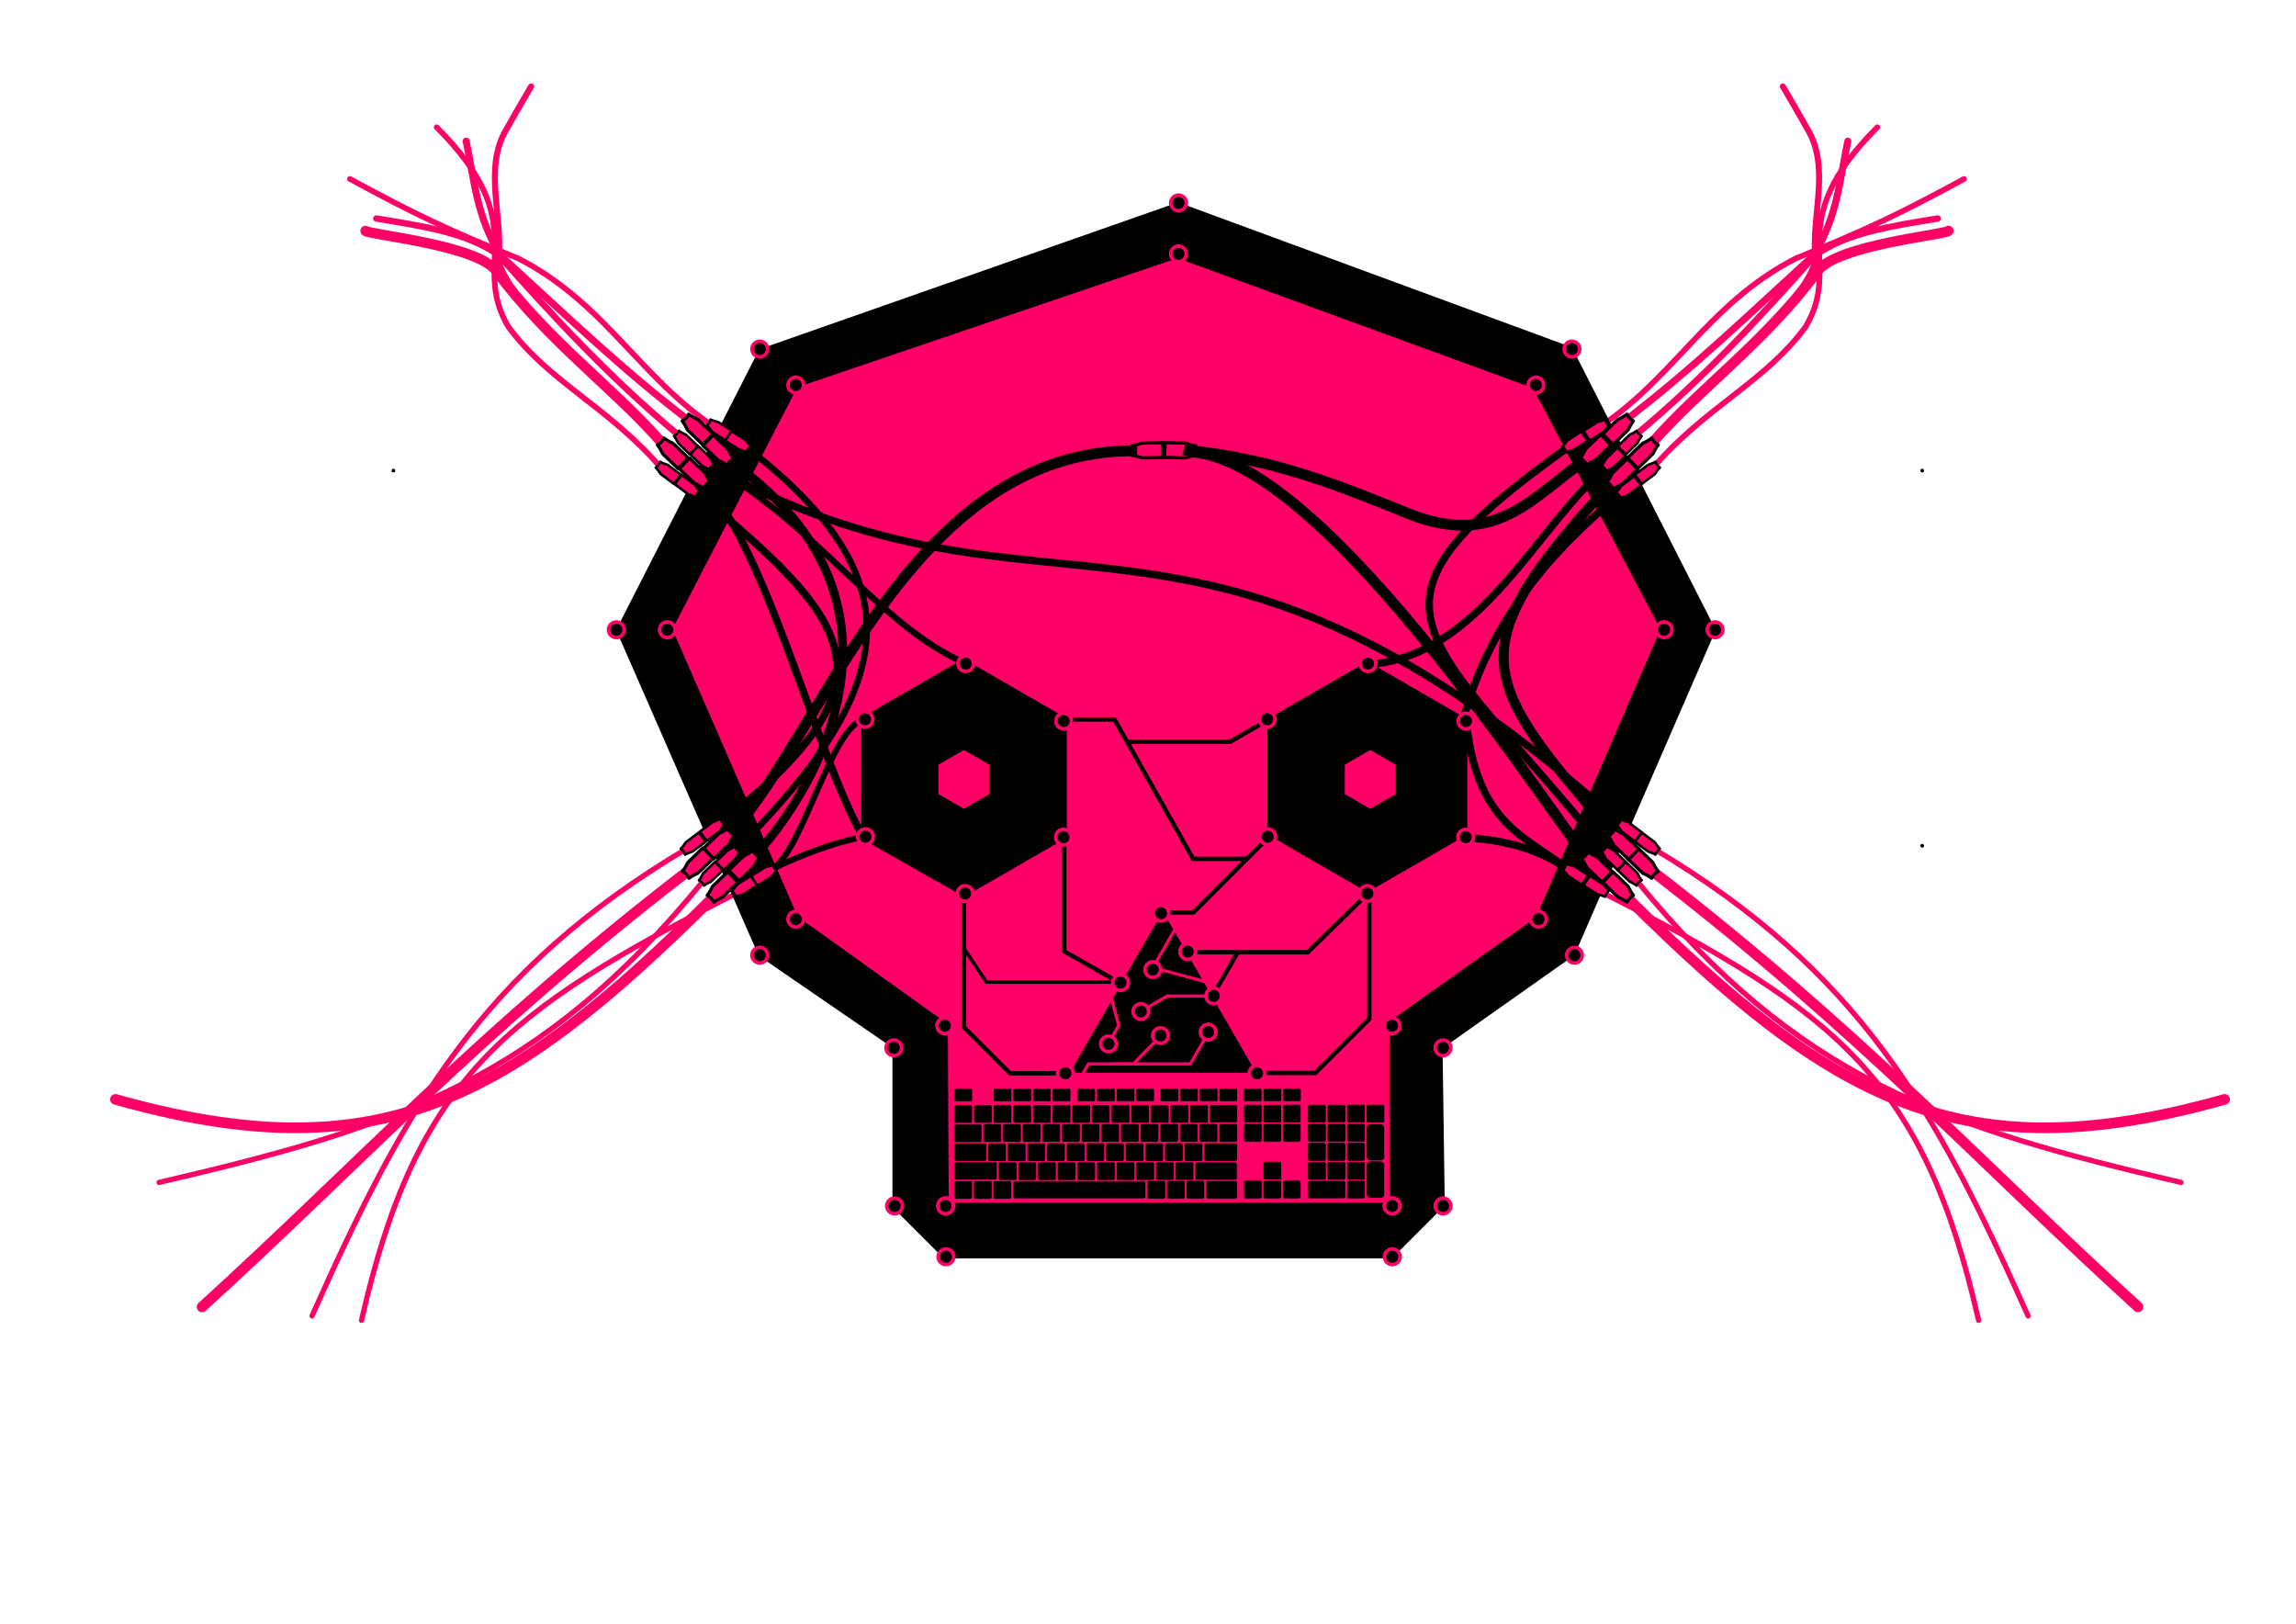 <?xml version="1.0" encoding="UTF-8"?>
<svg version="1.1" viewBox="0 0 1052.4 744.09" xmlns="http://www.w3.org/2000/svg">
<g transform="translate(0 -308.27)">
<g transform="matrix(-.573 0 0 .573 736.11 366.68)" fill="none" stroke="#f06" stroke-linecap="round">
<path d="m-36.416 252.8c-39.47-45.1-91.014-81.17-132.99-138.05-15.32-20.76-101.62-28.918-104.59-32.008" stroke-width="8.2"/>
<path d="m-23.86 245.82c-53.531-44.578-99.191-93.653-143.5-143.5-25.146-18.238-61.848-23.562-98-29.5" stroke-width="5.1"/>
<path d="m-14.235 235.19c-53.143-40.254-102.26-87.631-151.75-132.75-19.484-31.483-21.05-61.259-27.5-91.5" stroke-width="5.6"/>
<path d="m-151.74 135.94c-6.619-10.417-14.797-20.833-15.75-31.25 3.284-33.845-11.886-71.361 5.5-102 9.758-17.265 15.333-26.761 20.5-35.5" stroke-linejoin="round" stroke-width="4.8"/>
<path d="m14.015 245.19c-66.312-39.595-93.511-103.56-166-140.5-55.928-22.818-79.937-33.921-134.5-63.5" stroke-linejoin="round" stroke-width="4.5"/>
<path d="m-37.477 272.42c-42.055-49.02-89.623-68.53-122.33-113.13-30.72-51.9 21.09-81.1-57.27-159.46" stroke-linejoin="round" stroke-width="4.5"/>
</g>
<g transform="matrix(.573 0 0 .573 324.53 366.68)" fill="none" stroke="#f06" stroke-linecap="round">
<path d="m-36.416 252.8c-39.47-45.1-91.014-81.17-132.99-138.05-15.32-20.76-101.62-28.918-104.59-32.008" stroke-width="8.2"/>
<path d="m-23.86 245.82c-53.531-44.578-99.191-93.653-143.5-143.5-25.146-18.238-61.848-23.562-98-29.5" stroke-width="5.1"/>
<path d="m-14.235 235.19c-53.143-40.254-102.26-87.631-151.75-132.75-19.484-31.483-21.05-61.259-27.5-91.5" stroke-width="5.6"/>
<path d="m-151.74 135.94c-6.619-10.417-14.797-20.833-15.75-31.25 3.284-33.845-11.886-71.361 5.5-102 9.758-17.265 15.333-26.761 20.5-35.5" stroke-linejoin="round" stroke-width="4.8"/>
<path d="m14.015 245.19c-66.312-39.595-93.511-103.56-166-140.5-55.928-22.818-79.937-33.921-134.5-63.5" stroke-linejoin="round" stroke-width="4.5"/>
<path d="m-37.477 272.42c-42.055-49.02-89.623-68.53-122.33-113.13-30.72-51.9 21.09-81.1-57.27-159.46" stroke-linejoin="round" stroke-width="4.5"/>
</g>
<g transform="matrix(-.573 0 0 .573 748.08 366.68)" fill="none" stroke="#f06" stroke-linecap="round">
<path d="m4.5 615.36c-165.52 164.63-268.7 220.93-478.5 162" stroke-width="8.5"/>
<path d="m24.042 611.83c-188.4 95.51-257.35 149.49-301.23 342.24" stroke-width="4.2"/>
<path d="m-3.414 602.1c-130.05 159.45-246.05 197.55-435.7 241.67" stroke-width="4.2"/>
<path d="m-16.056 594.66c-169.44 130.7-260.95 232.5-388.67 348.68" stroke-linejoin="round" stroke-width="8.5"/>
<path d="m-16.721 576.57c-165.02 98.18-225.74 207.47-300.06 373.97" stroke-linejoin="round" stroke-width="4.2"/>
</g>
<g transform="matrix(.573 0 0 .573 324.53 366.68)" fill="none" stroke="#f06" stroke-linecap="round">
<path d="m4.5 615.36c-165.52 164.63-268.7 220.93-478.5 162" stroke-width="8.5"/>
<path d="m24.042 611.83c-188.4 95.51-257.35 149.49-301.23 342.24" stroke-width="4.2"/>
<path d="m-3.414 602.1c-130.05 159.45-246.05 197.55-435.7 241.67" stroke-width="4.2"/>
<path d="m-16.056 594.66c-169.44 130.7-260.95 232.5-388.67 348.68" stroke-linejoin="round" stroke-width="8.5"/>
<path d="m-16.721 576.57c-165.02 98.18-225.74 207.47-300.06 373.97" stroke-linejoin="round" stroke-width="4.2"/>
</g>
<path d="m661.22 788.68 60.46-42.695 64.759-149-65.905-129.52-180.52-66.478-191.98 67.337-65.618 128.66 65.332 149.29 61.32 42.122v73.068l23.496 23.496h205.45l24.213-24.213z"/>
<path d="m238.87 339.59c-11.571 0-23.466 4.087-32.294 12.918-11.035 11.035-14.062 26.118-11.303 40.367-14.46-3.054-30.752 1.69-41.982 12.918-17.656 17.656-17.656 45.316 0 62.973 17.656 17.656 46.931 17.656 64.587 0 3.508-3.508 5.959-7.1 8.073-11.303l184.08 184.06 32.3-32.29-184.07-184.08c4.201-2.113 7.794-4.562 11.303-8.073 17.656-17.656 17.656-46.931 0-64.587-8.828-8.828-19.109-12.918-30.679-12.918zm561.91 0c-11.571 0-23.466 4.087-32.294 12.918-17.656 17.656-17.656 46.931 0 64.587 3.508 3.508 7.1 5.959 11.303 8.073l-184.07 184.08 32.29 32.29 184.08-184.08c2.113 4.201 4.562 7.794 8.073 11.303 17.656 17.656 46.931 17.656 64.587 0s17.656-45.316 0-62.973c-11.035-11.035-26.119-15.676-40.367-12.918 2.759-14.249-1.881-29.332-12.918-40.367-8.828-8.828-19.109-12.918-30.679-12.918zm-390.75 342.31-184.07 184.08c-2.113-4.201-4.562-7.794-8.073-11.303-17.656-17.656-46.931-17.656-64.587 0s-17.656 45.316 0 62.973c11.23 11.23 27.522 14.357 41.982 11.303-3.054 14.46 0.052 30.752 11.303 41.982 17.656 17.656 45.316 17.656 62.973 0 17.656-17.656 17.656-46.931 0-64.587-3.508-3.508-7.1-5.959-11.303-8.073l184.08-184.08-32.302-32.292zm217.99 0-32.294 32.294 184.08 184.08c-4.201 2.113-7.794 4.562-11.303 8.073-17.656 17.656-17.656 46.931 0 64.587s45.316 17.656 62.973 0c11.23-11.23 15.972-27.522 12.918-41.982 14.249 2.759 29.332-0.258 40.367-11.303 17.656-17.656 17.656-45.316 0-62.973-17.656-17.656-46.931-17.656-64.587 0-3.508 3.508-5.959 7.1-8.073 11.303l-184.1-184.08z" opacity="0" stroke-width="25.835"/>
<path d="m433.14 861.17h205.45v-83.883l66.863-47.412 57.543-133.32-59.164-111.84-164.12-59.974-175.47 59.569-57.948 112.25 57.948 132.92 68.484 49.033z" fill="#f06" stroke="#000" stroke-width="3.438"/>
<path d="m396.06 691.78v-53.794l45.582-26.317 46.071 26.599v53.107l-45.765 26.422z" fill="none" stroke="#000" stroke-width="2.579"/>
<path d="m488.96 800.36 22.678-38.296 20.974-38.296 44.22 76.592h-44.22z"/>
<g transform="matrix(.549 0 0 .549 333.89 385.72)" stroke="#f06" stroke-width=".679">
<rect x="212.58" y="796.86" width="15.497" height="15.565" ry="1.691"/>
<rect x="228.98" y="796.84" width="15.497" height="15.565" ry="1.691"/>
<rect x="245.37" y="796.85" width="15.497" height="15.565" ry="1.691"/>
<rect x="261.77" y="796.83" width="15.497" height="15.565" ry="1.691"/>
<rect x="278.21" y="796.83" width="15.497" height="15.565" ry="1.691"/>
<rect x="294.62" y="796.8" width="15.497" height="15.565" ry="1.691"/>
<rect x="311.01" y="796.82" width="15.497" height="15.565" ry="1.691"/>
<rect x="327.41" y="796.79" width="15.497" height="15.565" ry="1.691"/>
<rect x="343.84" y="796.8" width="15.497" height="15.565" ry="1.691"/>
<rect x="360.24" y="796.77" width="15.497" height="15.565" ry="1.691"/>
<rect x="376.63" y="796.79" width="15.497" height="15.565" ry="1.691"/>
<rect x="393.04" y="796.76" width="15.497" height="15.565" ry="1.691"/>
<rect x="216.5" y="812.93" width="15.497" height="15.565" ry="1.691"/>
<rect x="232.91" y="812.9" width="15.497" height="15.565" ry="1.691"/>
<rect x="249.3" y="812.92" width="15.497" height="15.565" ry="1.691"/>
<rect x="265.7" y="812.89" width="15.497" height="15.565" ry="1.691"/>
<rect x="282.14" y="812.89" width="15.497" height="15.565" ry="1.691"/>
<rect x="298.54" y="812.87" width="15.497" height="15.565" ry="1.691"/>
<rect x="314.93" y="812.88" width="15.497" height="15.565" ry="1.691"/>
<rect x="331.34" y="812.86" width="15.497" height="15.565" ry="1.691"/>
<rect x="347.77" y="812.86" width="15.497" height="15.565" ry="1.691"/>
<rect x="364.17" y="812.84" width="15.497" height="15.565" ry="1.691"/>
<rect x="380.56" y="812.85" width="15.497" height="15.565" ry="1.691"/>
<rect x="397.06" y="812.92" width="27.895" height="15.377" ry="1.671"/>
<rect x="409.56" y="796.78" width="15.497" height="15.565" ry="1.691"/>
<rect x="188.31" y="781.03" width="15.497" height="15.565" ry="1.691"/>
<rect x="204.71" y="781" width="15.497" height="15.565" ry="1.691"/>
<rect x="221.1" y="781.02" width="15.497" height="15.565" ry="1.691"/>
<rect x="237.51" y="780.99" width="15.497" height="15.565" ry="1.691"/>
<rect x="253.94" y="780.99" width="15.497" height="15.565" ry="1.691"/>
<rect x="270.35" y="780.97" width="15.497" height="15.565" ry="1.691"/>
<rect x="286.74" y="780.98" width="15.497" height="15.565" ry="1.691"/>
<rect x="303.14" y="780.96" width="15.497" height="15.565" ry="1.691"/>
<rect x="319.57" y="780.96" width="15.497" height="15.565" ry="1.691"/>
<rect x="335.98" y="780.94" width="15.497" height="15.565" ry="1.691"/>
<rect x="352.37" y="780.95" width="15.497" height="15.565" ry="1.691"/>
<rect x="368.79" y="780.96" width="15.497" height="15.565" ry="1.691"/>
<rect x="385.17" y="780.94" width="15.497" height="15.565" ry="1.691"/>
<rect x="401.71" y="780.85" width="23.209" height="15.442" ry="1.678"/>
<rect x="188.38" y="797.25" width="23.258" height="15.441" ry="1.678"/>
<rect x="188.45" y="812.95" width="27.076" height="15.388" ry="1.672"/>
<rect x="188.39" y="828.73" width="36.006" height="15.278" ry="1.66"/>
<rect x="225.37" y="828.81" width="15.497" height="15.565" ry="1.691"/>
<rect x="241.77" y="828.79" width="15.497" height="15.565" ry="1.691"/>
<rect x="258.16" y="828.8" width="15.497" height="15.565" ry="1.691"/>
<rect x="274.57" y="828.78" width="15.497" height="15.565" ry="1.691"/>
<rect x="291" y="828.78" width="15.497" height="15.565" ry="1.691"/>
<rect x="307.41" y="828.75" width="15.497" height="15.565" ry="1.691"/>
<rect x="323.8" y="828.77" width="15.497" height="15.565" ry="1.691"/>
<rect x="340.2" y="828.74" width="15.497" height="15.565" ry="1.691"/>
<rect x="356.63" y="828.75" width="15.497" height="15.565" ry="1.691"/>
<rect x="373.04" y="828.72" width="15.497" height="15.565" ry="1.691"/>
<rect x="389.57" y="828.87" width="35.248" height="15.287" ry="1.661"/>
<rect x="188.31" y="767.47" width="15.497" height="11.062" ry="1.202"/>
<rect x="221.1" y="767.46" width="15.497" height="11.062" ry="1.202"/>
<rect x="237.51" y="767.45" width="15.497" height="11.062" ry="1.202"/>
<rect x="253.95" y="767.45" width="15.497" height="11.062" ry="1.202"/>
<rect x="270.35" y="767.43" width="15.497" height="11.062" ry="1.202"/>
<rect x="290.98" y="767.45" width="15.497" height="11.062" ry="1.202"/>
<rect x="307.41" y="767.45" width="15.497" height="11.062" ry="1.202"/>
<rect x="323.81" y="767.43" width="15.497" height="11.062" ry="1.202"/>
<rect x="340.2" y="767.44" width="15.497" height="11.062" ry="1.202"/>
<rect x="360.35" y="767.45" width="15.497" height="11.062" ry="1.202"/>
<rect x="376.77" y="767.45" width="15.497" height="11.062" ry="1.202"/>
<rect x="393.18" y="767.43" width="15.497" height="11.062" ry="1.202"/>
<rect x="409.57" y="767.44" width="15.497" height="11.062" ry="1.202"/>
<rect x="204.62" y="844.52" width="15.497" height="15.565" ry="1.691"/>
<rect x="188.3" y="844.52" width="15.497" height="15.565" ry="1.691"/>
<rect x="220.9" y="844.49" width="15.497" height="15.565" ry="1.691"/>
<rect x="237.57" y="844.87" width="110.91" height="14.749" ry="1.603" stroke-linecap="round" stroke-linejoin="round"/>
<rect x="349.53" y="844.28" width="15.497" height="15.565" ry="1.691"/>
<rect x="365.85" y="844.28" width="15.497" height="15.565" ry="1.691"/>
<rect x="382.13" y="844.25" width="15.497" height="15.565" ry="1.691"/>
<rect x="398.66" y="844.4" width="26.23" height="15.4" ry="1.673"/>
<rect x="446.35" y="844.13" width="15.497" height="15.565" ry="1.691"/>
<rect x="430.03" y="844.13" width="15.497" height="15.565" ry="1.691"/>
<rect x="462.63" y="844.1" width="15.497" height="15.565" ry="1.691"/>
<rect x="446.35" y="780.81" width="15.497" height="15.565" ry="1.691"/>
<rect x="430.03" y="780.81" width="15.497" height="15.565" ry="1.691"/>
<rect x="462.63" y="780.78" width="15.497" height="15.565" ry="1.691"/>
<rect x="446.35" y="796.72" width="15.497" height="15.565" ry="1.691"/>
<rect x="430.03" y="796.72" width="15.497" height="15.565" ry="1.691"/>
<rect x="462.63" y="796.7" width="15.497" height="15.565" ry="1.691"/>
<rect x="429.96" y="767.45" width="15.497" height="11.062" ry="1.202"/>
<rect x="446.37" y="767.43" width="15.497" height="11.062" ry="1.202"/>
<rect x="462.76" y="767.44" width="15.497" height="11.062" ry="1.202"/>
<rect x="446.35" y="828.33" width="15.497" height="15.565" ry="1.691"/>
<rect x="483.69" y="844.25" width="31.635" height="15.33" ry="1.666"/>
<rect x="516.17" y="844.1" width="15.497" height="15.565" ry="1.691"/>
<rect x="499.89" y="828.48" width="15.497" height="15.565" ry="1.691"/>
<rect x="483.57" y="828.48" width="15.497" height="15.565" ry="1.691"/>
<rect x="516.17" y="828.46" width="15.497" height="15.565" ry="1.691"/>
<rect x="499.89" y="812.68" width="15.497" height="15.565" ry="1.691"/>
<rect x="483.57" y="812.68" width="15.497" height="15.565" ry="1.691"/>
<rect x="516.17" y="812.66" width="15.497" height="15.565" ry="1.691"/>
<rect x="499.89" y="796.72" width="15.497" height="15.565" ry="1.691"/>
<rect x="483.57" y="796.72" width="15.497" height="15.565" ry="1.691"/>
<rect x="516.17" y="796.69" width="15.497" height="15.565" ry="1.691"/>
<rect x="499.89" y="780.8" width="15.497" height="15.565" ry="1.691"/>
<rect x="483.57" y="780.8" width="15.497" height="15.565" ry="1.691"/>
<rect x="516.17" y="780.78" width="15.497" height="15.565" ry="1.691"/>
<rect x="532.47" y="780.78" width="15.497" height="15.565" ry="1.691"/>
<rect x="532.58" y="796.95" width="15.271" height="31.116" ry="3.381"/>
<rect x="532.58" y="828.09" width="15.271" height="31.116" ry="3.381"/>
</g>
<path transform="matrix(.573 0 0 .573 199.86 582.3)" d="m499.77 189.34-77.423 44.7-77.423-44.7 1e-5 -89.4 77.423-44.7 77.423 44.7z" stroke="#000" stroke-width="5"/>
<path transform="matrix(.573 0 0 .573 384.76 581.41)" d="m499.77 189.34-77.423 44.7-77.423-44.7 1e-5 -89.4 77.423-44.7 77.423 44.7z" stroke="#000" stroke-width="5"/>
<g fill="none" stroke="#f06" stroke-width="1.433">
<path d="m513.24 758.95-24.055 41.665h87.774l-20.666-35.795-11.732-20.321-11.456-19.842"/>
<path d="m532.41 725.5-18.37 31.818"/>
<path d="m496.21 800.53 2.711-4.696h46.674l8.575-14.853"/>
<path d="m507.85 786.77 4.929-8.537-3.304-12.331"/>
<path d="m509.83 795.83h9.65l12.488-12.754"/>
<path d="m552.27 758.1-23.831-6.386 9.994-17.31"/>
<path d="m556.09 764.74h-21.073l-10.672 6.161"/>
</g>
<path transform="matrix(.573 0 0 .573 319.67 533.63)" d="m-241.67-16.908c0 0.828-0.672 1.5-1.5 1.5s-1.5-0.672-1.5-1.5 0.672-1.5 1.5-1.5 1.5 0.672 1.5 1.5z"/>
<path transform="matrix(-.573 0 0 -.573 741.73 686.18)" d="m-241.67-16.908c0 0.828-0.672 1.5-1.5 1.5s-1.5-0.672-1.5-1.5 0.672-1.5 1.5-1.5 1.5 0.672 1.5 1.5z"/>
<path transform="matrix(-.573 0 0 .573 741.73 533.63)" d="m-241.67-16.908c0 0.828-0.672 1.5-1.5 1.5s-1.5-0.672-1.5-1.5 0.672-1.5 1.5-1.5 1.5 0.672 1.5 1.5z"/>
<path d="m1408.5-87.266c-20.19 0-40.946 7.132-56.351 22.541-19.255 19.255-24.537 45.575-19.724 70.438-25.232-5.329-53.661 2.948-73.256 22.541-30.809 30.809-30.809 79.075 0 109.88 30.809 30.809 81.892 30.809 112.7 0 6.122-6.122 10.398-12.389 14.088-19.723l321.2 321.19 56.365-56.348-321.2-321.2c7.33-3.688 13.601-7.961 19.723-14.088 30.809-30.809 30.809-81.892 0-112.7-15.404-15.405-33.344-22.541-53.534-22.541zm980.5 0c-20.19 0-40.946 7.132-56.351 22.541-30.809 30.809-30.809 81.892 0 112.7 6.122 6.122 12.389 10.398 19.724 14.088l-321.19 321.2 56.348 56.348 321.2-321.2c3.688 7.33 7.961 13.601 14.088 19.723 30.809 30.809 81.892 30.809 112.7 0 30.809-30.809 30.809-79.075 0-109.88-19.255-19.255-45.575-27.354-70.438-22.541 4.815-24.863-3.282-51.183-22.541-70.438-15.404-15.405-33.344-22.541-53.534-22.541zm-681.8 597.32-321.2 321.2c-3.688-7.33-7.961-13.601-14.088-19.723-30.809-30.809-81.892-30.809-112.7 0-30.809 30.809-30.809 79.075 0 109.88 19.595 19.595 48.024 25.052 73.256 19.723-5.329 25.232 0.09 53.661 19.724 73.256 30.809 30.809 79.075 30.809 109.88 0 30.809-30.809 30.809-81.892 0-112.7-6.122-6.122-12.389-10.398-19.724-14.088l321.2-321.2-56.365-56.348zm380.37 0-56.351 56.351 321.2 321.2c-7.33 3.688-13.601 7.961-19.724 14.088-30.809 30.809-30.809 81.892 0 112.7 30.809 30.809 79.075 30.809 109.88 0 19.595-19.595 27.87-48.024 22.541-73.256 24.863 4.815 51.183-0.451 70.438-19.723 30.809-30.809 30.809-79.075 0-109.88-30.809-30.809-81.892-30.809-112.7 0-6.122 6.122-10.398 12.389-14.088 19.723l-321.2-321.2z" opacity="0" stroke-width="45.08"/>
<path d="m548.15 516.92c-1.677 0.161-3.297 0.729-4.657 1.181l-9.626-0.169 0.14-6.778 9.656 0.2c1.522 0.612 3.164 1.067 4.576 1.24-0.222 1.21-0.761 2.029-0.089 4.326z" fill="#f06" stroke="#000" stroke-linecap="round" stroke-linejoin="round" stroke-width="1.47"/>
<path d="m518.77 516.92c1.677 0.161 3.297 0.729 4.657 1.181l9.626-0.169-0.14-6.778-9.656 0.2c-1.522 0.612-3.164 1.067-4.576 1.24 0.222 1.21 0.761 2.029 0.089 4.326z" fill="#f06" stroke="#000" stroke-linecap="round" stroke-linejoin="round" stroke-width="1.47"/>
<g fill="none" stroke="#000">
<path d="m582.06 691.38-35.053 35.053h-15.196" stroke-width="2.006"/>
<path d="m513.72 758.35h-61.595l-10.072-15.088" stroke-width="1.605"/>
<path d="m441.87 716.9v62.18l21.061 21.061h25.359" stroke-width="2.006"/>
<path d="m576.18 799.98h26.745l24.719-24.719v-57.543" stroke-width="2.006"/>
<path d="m556.12 764.12 11.152-19.315" stroke-width="2.006"/>
<path d="m544.57 744.66h52.477l2.37 0.027 26.587-25.979" stroke-width="2.006"/>
<path d="m516.02 648.23h47.817l17.55-10.132" stroke-width="2.006"/>
<path d="m571.38 701.85h-24.492l-36.041-63.858h-23.273" stroke-width="2.006"/>
<path d="m487.84 691.78v52.478l25.588 14.569" stroke-width="2.006"/>
<path d="m721.46 708.8c-11.007-8.466-25.333-15.134-49.236-16.615" stroke-width="3.438"/>
<path d="m718.22 706.37c-18.61-14.91-41.33-19.92-46.2-67.88" stroke-width="3.438"/>
<path d="m353.51 706.67c13.871-6.61 27.567-65.639 42.245-68.484" stroke-width="2.751"/>
<path d="m353.51 706.67c13.871-6.61 27.972-12.149 42.651-14.994" stroke-width="2.751"/>
<path d="m328.89 686.61c86.32-67.48 61.43-93.19-11.25-154.08" stroke-width="3.438"/>
<path d="m324.74 520.77c50.662 28.839 78.055 74.09 117.52 91.38" stroke-width="2.865"/>
<path d="m322.24 529.07c30.093 32.645 51.505 124.49 73.355 162.76" stroke-width="3.438"/>
<path d="m329.4 515.89c115.33 75.894 20.701 182.69 14.327 186.25" stroke-width="4.012"/>
<path d="m323.72 520.77c159.42 88.897 222.79-12.613 421.45 167.04" stroke-width="3.438"/>
<path d="m334.26 700.9c79.117-77.885 86.326-127.3 7.03-188.3" stroke-width="2.98"/>
<path d="m331.73 692.97c43.32-40.62 83.05-179.84 189.5-178.06" stroke-width="4.928"/>
<path d="m545.17 515.31c64.322 3.1 171.72 176.76 184.53 188.54" stroke-width="4.928"/>
<path d="m670.68 638.24c11.637-44.759 40.529-78.175 74.214-105.45" stroke-width="3.438"/>
<path d="m627.12 612.74c51.583-3.304 78.045-64.869 110.03-91.12" stroke-width="3.438"/>
<path d="m542.59 514.31 1.003 0.287c39.743 3.705 70.835 16.437 102.01 29.084 40.942 16.337 57.464-8.74 82.094-25.359" stroke-width="4.928"/>
<path d="m737.15 700.13-2.006-2.865c-82.75-101.53-121.64-109-15.75-184.52" stroke-width="3.438"/>
<path d="m739.45 528.5c-72.883 79.4-61.916 90.08 3.725 166.48" stroke-width="4.585"/>
</g>
<g fill="#f06" stroke="#000" stroke-linecap="round" stroke-linejoin="round">
<path d="m760.07 707.66c-1.072-1.299-1.816-2.846-2.458-4.128l-6.926-6.688-4.694 4.892 6.969 6.687c1.51 0.644 2.992 1.483 4.113 2.359 0.699-1.013 0.897-1.973 2.996-3.123z" stroke-width="1.47"/>
<path d="m752.49 711.7c-0.835-1.012-1.414-2.217-1.914-3.215l-5.394-5.209-3.656 3.81 5.428 5.208c1.176 0.501 2.33 1.155 3.203 1.837 0.544-0.789 0.699-1.537 2.333-2.432z" stroke-width="1.145"/>
<path d="m748.72 718.61c-1.072-1.299-1.816-2.846-2.458-4.128l-6.926-6.688-4.694 4.892 6.969 6.687c1.51 0.644 2.992 1.483 4.113 2.359 0.699-1.013 0.897-1.973 2.996-3.123z" stroke-width="1.47"/>
<path d="m737.5 716.44c-1.017-0.829-1.821-1.897-2.507-2.777l-6.311-4.05-2.838 4.453 6.343 4.043c1.251 0.261 2.512 0.676 3.501 1.174 0.379-0.88 0.384-1.644 1.812-2.842z" stroke-width="1.145"/>
<path d="m760.83 697.24c-0.953-0.902-1.676-2.026-2.295-2.955l-5.993-4.506-3.16 4.231 6.026 4.502c1.228 0.353 2.455 0.86 3.405 1.43 0.443-0.85 0.504-1.611 2.017-2.7z" stroke-width="1.145"/>
<path d="m716.24 706.94c1.017 0.829 1.821 1.897 2.507 2.777l6.311 4.05 2.838-4.453-6.343-4.043c-1.251-0.261-2.512-0.676-3.501-1.174-0.379 0.88-0.384 1.644-1.812 2.842z" stroke-width="1.145"/>
<path d="m734.08 698.54c0.835 1.012 1.414 2.217 1.914 3.215l5.394 5.209 3.656-3.81-5.428-5.208c-1.176-0.501-2.33-1.155-3.203-1.837-0.544 0.789-0.699 1.537-2.333 2.432z" stroke-width="1.145"/>
<path d="m741.07 686.46c0.953 0.902 1.676 2.026 2.295 2.955l5.993 4.506 3.16-4.231-6.026-4.502c-1.228-0.353-2.455-0.86-3.405-1.43-0.443 0.85-0.505 1.611-2.017 2.7z" stroke-width="1.145"/>
<path d="m737.11 691.37c1.072 1.299 1.816 2.846 2.458 4.128l6.926 6.688 4.694-4.892-6.969-6.687c-1.51-0.644-2.992-1.483-4.113-2.359-0.699 1.013-0.897 1.973-2.996 3.123z" stroke-width="1.47"/>
<path d="m760.07 512.15c-1.072 1.299-1.816 2.846-2.458 4.128l-6.926 6.688-4.694-4.892 6.969-6.687c1.51-0.644 2.992-1.483 4.113-2.359 0.699 1.013 0.897 1.973 2.996 3.123z" stroke-width="1.47"/>
<path d="m752.49 508.11c-0.835 1.012-1.414 2.217-1.914 3.215l-5.394 5.209-3.656-3.81 5.428-5.208c1.176-0.501 2.33-1.155 3.203-1.837 0.544 0.789 0.699 1.537 2.333 2.432z" stroke-width="1.145"/>
<path d="m748.72 501.21c-1.072 1.299-1.816 2.846-2.458 4.128l-6.926 6.688-4.694-4.892 6.969-6.687c1.51-0.644 2.992-1.483 4.113-2.359 0.699 1.013 0.897 1.973 2.996 3.123z" stroke-width="1.47"/>
<path d="m737.5 503.37c-1.017 0.829-1.821 1.897-2.507 2.777l-6.311 4.05-2.838-4.453 6.343-4.043c1.251-0.261 2.512-0.676 3.501-1.174 0.379 0.88 0.384 1.644 1.812 2.842z" stroke-width="1.145"/>
<path d="m760.83 522.57c-0.953 0.902-1.676 2.026-2.295 2.955l-5.993 4.506-3.16-4.231 6.026-4.502c1.228-0.353 2.455-0.86 3.405-1.43 0.443 0.85 0.504 1.611 2.017 2.7z" stroke-width="1.145"/>
<path d="m724.33 518.21c1.072-1.299 1.816-2.846 2.458-4.128l6.926-6.688 4.694 4.892-6.969 6.687c-1.51 0.644-2.992 1.483-4.113 2.359-0.699-1.013-0.897-1.973-2.996-3.123z" stroke-width="1.47"/>
<path d="m301.33 512.15c1.072 1.299 1.816 2.846 2.458 4.128l6.926 6.688 4.694-4.892-6.969-6.687c-1.51-0.644-2.992-1.483-4.113-2.359-0.699 1.013-0.897 1.973-2.996 3.123z" stroke-width="1.47"/>
<path d="m308.91 508.11c0.835 1.012 1.414 2.217 1.914 3.215l5.394 5.209 3.656-3.81-5.428-5.208c-1.176-0.501-2.33-1.155-3.203-1.837-0.544 0.789-0.699 1.537-2.333 2.432z" stroke-width="1.145"/>
<path d="m312.68 501.21c1.072 1.299 1.816 2.846 2.458 4.128l6.926 6.688 4.694-4.892-6.969-6.687c-1.51-0.644-2.992-1.483-4.113-2.359-0.699 1.013-0.897 1.973-2.996 3.123z" stroke-width="1.47"/>
<path d="m323.9 503.37c1.017 0.829 1.821 1.897 2.507 2.777l6.311 4.05 2.838-4.453-6.343-4.043c-1.251-0.261-2.512-0.676-3.501-1.174-0.379 0.88-0.384 1.644-1.812 2.842z" stroke-width="1.145"/>
<path d="m300.57 522.57c0.953 0.902 1.676 2.026 2.295 2.955l5.993 4.506 3.16-4.231-6.026-4.502c-1.228-0.353-2.455-0.86-3.405-1.43-0.443 0.85-0.504 1.611-2.017 2.7z" stroke-width="1.145"/>
<path d="m336.28 518.42c-1.072-1.299-1.816-2.846-2.458-4.128l-6.926-6.688-4.694 4.892 6.969 6.687c1.51 0.644 2.992 1.483 4.113 2.359 0.699-1.013 0.897-1.973 2.996-3.123z" stroke-width="1.47"/>
<path d="m344.06 512.63c-1.017-0.829-1.821-1.897-2.507-2.777l-6.311-4.05-2.838 4.453 6.343 4.043c1.251 0.261 2.512 0.676 3.501 1.174 0.379-0.88 0.384-1.644 1.812-2.842z" stroke-width="1.145"/>
<path d="m327.32 521.13c-0.835-1.012-1.414-2.217-1.914-3.215l-5.394-5.209-3.656 3.81 5.428 5.208c1.176 0.501 2.33 1.155 3.203 1.837 0.544-0.789 0.699-1.537 2.333-2.432z" stroke-width="1.145"/>
<path d="m325.44 529.01c-1.072-1.299-1.816-2.846-2.458-4.128l-6.926-6.688-4.694 4.892 6.969 6.687c1.51 0.644 2.992 1.483 4.113 2.359 0.699-1.013 0.897-1.973 2.996-3.123z" stroke-width="1.47"/>
<path d="m312.79 707.66c1.072-1.299 1.816-2.846 2.458-4.128l6.926-6.688 4.694 4.892-6.969 6.687c-1.51 0.644-2.992 1.483-4.113 2.359-0.699-1.013-0.897-1.973-2.996-3.123z" stroke-width="1.47"/>
<path d="m320.37 711.7c0.835-1.012 1.414-2.217 1.914-3.215l5.394-5.209 3.656 3.81-5.428 5.208c-1.176 0.501-2.33 1.155-3.203 1.837-0.544-0.789-0.699-1.537-2.333-2.432z" stroke-width="1.145"/>
<path d="m324.14 718.61c1.072-1.299 1.816-2.846 2.458-4.128l6.926-6.688 4.694 4.892-6.969 6.687c-1.51 0.644-2.992 1.483-4.113 2.359-0.699-1.013-0.897-1.973-2.996-3.123z" stroke-width="1.47"/>
<path d="m335.36 716.44c1.017-0.829 1.821-1.897 2.507-2.777l6.311-4.05 2.838 4.453-6.343 4.043c-1.251 0.261-2.512 0.676-3.501 1.174-0.379-0.88-0.384-1.644-1.812-2.842z" stroke-width="1.145"/>
<path d="m312.03 697.24c0.953-0.902 1.676-2.026 2.295-2.955l5.993-4.506 3.16 4.231-6.026 4.502c-1.228 0.353-2.455 0.86-3.405 1.43-0.443-0.85-0.504-1.611-2.017-2.7z" stroke-width="1.145"/>
<path d="m355.98 707.39c-1.017 0.829-1.821 1.897-2.507 2.777l-6.311 4.05-2.838-4.453 6.343-4.043c1.251-0.261 2.512-0.676 3.501-1.174 0.379 0.88 0.384 1.644 1.812 2.842z" stroke-width="1.145"/>
<path d="m348.15 701.19c-1.072 1.299-1.816 2.846-2.458 4.128l-6.926 6.688-4.694-4.892 6.969-6.687c1.51-0.644 2.992-1.483 4.113-2.359 0.699 1.013 0.897 1.973 2.996 3.123z" stroke-width="1.47"/>
<path d="m339.03 698.62c-0.835 1.012-1.414 2.217-1.914 3.215l-5.394 5.209-3.656-3.81 5.428-5.208c1.176-0.501 2.33-1.155 3.203-1.837 0.544 0.789 0.699 1.537 2.333 2.432z" stroke-width="1.145"/>
<path d="m336.6 691.06c-1.072 1.299-1.816 2.846-2.458 4.128l-6.926 6.688-4.694-4.892 6.969-6.687c1.51-0.644 2.992-1.483 4.113-2.359 0.699 1.013 0.897 1.973 2.996 3.123z" stroke-width="1.47"/>
<path d="m332.19 686.2c-0.953 0.902-1.676 2.026-2.295 2.955l-5.993 4.506-3.16-4.231 6.026-4.502c1.228-0.353 2.455-0.86 3.405-1.43 0.443 0.85 0.504 1.611 2.017 2.7z" stroke-width="1.145"/>
<path d="m320.73 533.41c-0.953-0.902-1.676-2.026-2.295-2.955l-5.993-4.506-3.16 4.231 6.026 4.502c1.228 0.353 2.455 0.86 3.405 1.43 0.443-0.85 0.505-1.611 2.017-2.7z" stroke-width="1.145"/>
<path d="m716.1 512.8c1.017-0.829 1.821-1.897 2.507-2.777l6.311-4.05 2.838 4.453-6.343 4.043c-1.251 0.261-2.512 0.676-3.501 1.174-0.379-0.88-0.384-1.644-1.812-2.842z" stroke-width="1.145"/>
<path d="m734.08 521.84c0.835-1.012 1.414-2.217 1.914-3.215l5.394-5.209 3.656 3.81-5.428 5.208c-1.176 0.501-2.33 1.155-3.203 1.837-0.544-0.789-0.699-1.537-2.333-2.432z" stroke-width="1.145"/>
<path d="m736.53 529.3c1.072-1.299 1.816-2.846 2.458-4.128l6.926-6.688 4.694 4.892-6.969 6.687c-1.51 0.644-2.992 1.483-4.113 2.359-0.699-1.013-0.897-1.973-2.996-3.123z" stroke-width="1.47"/>
<path d="m740.79 533.93c0.953-0.902 1.676-2.026 2.295-2.955l5.993-4.506 3.16 4.231-6.026 4.502c-1.228 0.353-2.455 0.86-3.405 1.43-0.443-0.85-0.505-1.611-2.017-2.7z" stroke-width="1.145"/>
<path d="m724.9 701.74c1.072 1.299 1.816 2.846 2.458 4.128l6.926 6.688 4.694-4.892-6.969-6.687c-1.51-0.644-2.992-1.483-4.113-2.359-0.699 1.013-0.897 1.973-2.996 3.123z" stroke-width="1.47"/>
</g>
<g stroke="#f06" stroke-linecap="square" stroke-linejoin="bevel" stroke-width="5">
<g transform="matrix(0 .573 -.573 0 340.45 381.24)">
<path transform="matrix(.574 0 0 .574 161.26 -136.23)" d="m385.57 342.16c0.186 5.993-4.522 11.002-10.515 11.187-5.993 0.186-11.002-4.522-11.187-10.515-0.186-5.993 4.522-11.002 10.515-11.187 5.993-0.186 11.001 4.521 11.187 10.514"/>
<path transform="matrix(.574 0 0 .574 161.26 -95.484)" d="m385.57 342.16c0.186 5.993-4.522 11.002-10.515 11.187-5.993 0.186-11.002-4.522-11.187-10.515-0.186-5.993 4.522-11.002 10.515-11.187 5.993-0.186 11.001 4.521 11.187 10.514"/>
</g>
<path transform="matrix(.329 0 0 .329 408.93 614.11)" d="m385.57 342.16c0.186 5.993-4.522 11.002-10.515 11.187-5.993 0.186-11.002-4.522-11.187-10.515-0.186-5.993 4.522-11.002 10.515-11.187 5.993-0.186 11.001 4.521 11.187 10.514"/>
<path transform="matrix(.329 0 0 .329 390.34 645.9)" d="m385.57 342.16c0.186 5.993-4.522 11.002-10.515 11.187-5.993 0.186-11.002-4.522-11.187-10.515-0.186-5.993 4.522-11.002 10.515-11.187 5.993-0.186 11.001 4.521 11.187 10.514"/>
<path transform="matrix(.329 0 0 .329 365.08 687.48)" d="m385.57 342.16c0.186 5.993-4.522 11.002-10.515 11.187-5.993 0.186-11.002-4.522-11.187-10.515-0.186-5.993 4.522-11.002 10.515-11.187 5.993-0.186 11.001 4.521 11.187 10.514"/>
<path transform="matrix(.329 0 0 .329 452.92 687.48)" d="m385.57 342.16c0.186 5.993-4.522 11.002-10.515 11.187-5.993 0.186-11.002-4.522-11.187-10.515-0.186-5.993 4.522-11.002 10.515-11.187 5.993-0.186 11.001 4.521 11.187 10.514"/>
<path transform="matrix(.329 0 0 .329 433.05 652)" d="m385.57 342.16c0.186 5.993-4.522 11.002-10.515 11.187-5.993 0.186-11.002-4.522-11.187-10.515-0.186-5.993 4.522-11.002 10.515-11.187 5.993-0.186 11.001 4.521 11.187 10.514"/>
<path transform="matrix(.329 0 0 .329 408.64 670.17)" d="m385.57 342.16c0.186 5.993-4.522 11.002-10.515 11.187-5.993 0.186-11.002-4.522-11.187-10.515-0.186-5.993 4.522-11.002 10.515-11.187 5.993-0.186 11.001 4.521 11.187 10.514"/>
<path transform="matrix(.329 0 0 .329 384.8 674)" d="m385.57 342.16c0.186 5.993-4.522 11.002-10.515 11.187-5.993 0.186-11.002-4.522-11.187-10.515-0.186-5.993 4.522-11.002 10.515-11.187 5.993-0.186 11.001 4.521 11.187 10.514"/>
<path transform="matrix(.329 0 0 .329 405.1 639.94)" d="m385.57 342.16c0.186 5.993-4.522 11.002-10.515 11.187-5.993 0.186-11.002-4.522-11.187-10.515-0.186-5.993 4.522-11.002 10.515-11.187 5.993-0.186 11.001 4.521 11.187 10.514"/>
<path transform="matrix(.329 0 0 .329 430.5 668.61)" d="m385.57 342.16c0.186 5.993-4.522 11.002-10.515 11.187-5.993 0.186-11.002-4.522-11.187-10.515-0.186-5.993 4.522-11.002 10.515-11.187 5.993-0.186 11.001 4.521 11.187 10.514"/>
<path transform="matrix(.329 0 0 .329 421.13 631.71)" d="m385.57 342.16c0.186 5.993-4.522 11.002-10.515 11.187-5.993 0.186-11.002-4.522-11.187-10.515-0.186-5.993 4.522-11.002 10.515-11.187 5.993-0.186 11.001 4.521 11.187 10.514"/>
<path transform="matrix(.329 0 0 .329 399.65 659.15)" d="m385.57 342.16c0.186 5.993-4.522 11.002-10.515 11.187-5.993 0.186-11.002-4.522-11.187-10.515-0.186-5.993 4.522-11.002 10.515-11.187 5.993-0.186 11.001 4.521 11.187 10.514"/>
<path transform="matrix(.329 0 0 .329 319.09 605.09)" d="m385.57 342.16c0.186 5.993-4.522 11.002-10.515 11.187-5.993 0.186-11.002-4.522-11.187-10.515-0.186-5.993 4.522-11.002 10.515-11.187 5.993-0.186 11.001 4.521 11.187 10.514"/>
<path transform="matrix(.329 0 0 .329 364.17 579.26)" d="m385.57 342.16c0.186 5.993-4.522 11.002-10.515 11.187-5.993 0.186-11.002-4.522-11.187-10.515-0.186-5.993 4.522-11.002 10.515-11.187 5.993-0.186 11.001 4.521 11.187 10.514"/>
<path transform="matrix(.329 0 0 .329 364.27 526.07)" d="m385.57 342.16c0.186 5.993-4.522 11.002-10.515 11.187-5.993 0.186-11.002-4.522-11.187-10.515-0.186-5.993 4.522-11.002 10.515-11.187 5.993-0.186 11.001 4.521 11.187 10.514"/>
<path transform="matrix(.329 0 0 .329 319.39 499.73)" d="m385.57 342.16c0.186 5.993-4.522 11.002-10.515 11.187-5.993 0.186-11.002-4.522-11.187-10.515-0.186-5.993 4.522-11.002 10.515-11.187 5.993-0.186 11.001 4.521 11.187 10.514"/>
<path transform="matrix(.329 0 0 .329 273.19 525.26)" d="m385.57 342.16c0.186 5.993-4.522 11.002-10.515 11.187-5.993 0.186-11.002-4.522-11.187-10.515-0.186-5.993 4.522-11.002 10.515-11.187 5.993-0.186 11.001 4.521 11.187 10.514"/>
<path transform="matrix(.329 0 0 .329 273.4 579.05)" d="m385.57 342.16c0.186 5.993-4.522 11.002-10.515 11.187-5.993 0.186-11.002-4.522-11.187-10.515-0.186-5.993 4.522-11.002 10.515-11.187 5.993-0.186 11.001 4.521 11.187 10.514"/>
<path transform="matrix(.329 0 0 .329 503.47 605.09)" d="m385.57 342.16c0.186 5.993-4.522 11.002-10.515 11.187-5.993 0.186-11.002-4.522-11.187-10.515-0.186-5.993 4.522-11.002 10.515-11.187 5.993-0.186 11.001 4.521 11.187 10.514"/>
<path transform="matrix(.329 0 0 .329 548.55 579.26)" d="m385.57 342.16c0.186 5.993-4.522 11.002-10.515 11.187-5.993 0.186-11.002-4.522-11.187-10.515-0.186-5.993 4.522-11.002 10.515-11.187 5.993-0.186 11.001 4.521 11.187 10.514"/>
<path transform="matrix(.329 0 0 .329 548.65 526.07)" d="m385.57 342.16c0.186 5.993-4.522 11.002-10.515 11.187-5.993 0.186-11.002-4.522-11.187-10.515-0.186-5.993 4.522-11.002 10.515-11.187 5.993-0.186 11.001 4.521 11.187 10.514"/>
<path transform="matrix(.329 0 0 .329 503.77 499.73)" d="m385.57 342.16c0.186 5.993-4.522 11.002-10.515 11.187-5.993 0.186-11.002-4.522-11.187-10.515-0.186-5.993 4.522-11.002 10.515-11.187 5.993-0.186 11.001 4.521 11.187 10.514"/>
<path transform="matrix(.329 0 0 .329 457.57 525.26)" d="m385.57 342.16c0.186 5.993-4.522 11.002-10.515 11.187-5.993 0.186-11.002-4.522-11.187-10.515-0.186-5.993 4.522-11.002 10.515-11.187 5.993-0.186 11.001 4.521 11.187 10.514"/>
<path transform="matrix(.329 0 0 .329 457.78 579.05)" d="m385.57 342.16c0.186 5.993-4.522 11.002-10.515 11.187-5.993 0.186-11.002-4.522-11.187-10.515-0.186-5.993 4.522-11.002 10.515-11.187 5.993-0.186 11.001 4.521 11.187 10.514"/>
<g transform="matrix(.573 0 0 .573 324.53 366.68)">
<path transform="matrix(.574 0 0 .574 161.26 -136.23)" d="m385.57 342.16c0.186 5.993-4.522 11.002-10.515 11.187-5.993 0.186-11.002-4.522-11.187-10.515-0.186-5.993 4.522-11.002 10.515-11.187 5.993-0.186 11.001 4.521 11.187 10.514"/>
<path transform="matrix(.574 0 0 .574 161.26 -95.484)" d="m385.57 342.16c0.186 5.993-4.522 11.002-10.515 11.187-5.993 0.186-11.002-4.522-11.187-10.515-0.186-5.993 4.522-11.002 10.515-11.187 5.993-0.186 11.001 4.521 11.187 10.514"/>
</g>
<g transform="matrix(0 .573 -.573 0 820.7 381.24)">
<path transform="matrix(.574 0 0 .574 161.26 -136.23)" d="m385.57 342.16c0.186 5.993-4.522 11.002-10.515 11.187-5.993 0.186-11.002-4.522-11.187-10.515-0.186-5.993 4.522-11.002 10.515-11.187 5.993-0.186 11.001 4.521 11.187 10.514"/>
<path transform="matrix(.574 0 0 .574 161.26 -95.484)" d="m385.57 342.16c0.186 5.993-4.522 11.002-10.515 11.187-5.993 0.186-11.002-4.522-11.187-10.515-0.186-5.993 4.522-11.002 10.515-11.187 5.993-0.186 11.001 4.521 11.187 10.514"/>
</g>
<g transform="matrix(.573 0 0 .573 422.53 826.29)">
<path transform="matrix(.574 0 0 .574 161.26 -136.23)" d="m385.57 342.16c0.186 5.993-4.522 11.002-10.515 11.187-5.993 0.186-11.002-4.522-11.187-10.515-0.186-5.993 4.522-11.002 10.515-11.187 5.993-0.186 11.001 4.521 11.187 10.514"/>
<path transform="matrix(.574 0 0 .574 161.26 -95.484)" d="m385.57 342.16c0.186 5.993-4.522 11.002-10.515 11.187-5.993 0.186-11.002-4.522-11.187-10.515-0.186-5.993 4.522-11.002 10.515-11.187 5.993-0.186 11.001 4.521 11.187 10.514"/>
</g>
<g transform="matrix(.573 0 0 .573 217.94 826.29)">
<path transform="matrix(.574 0 0 .574 161.26 -136.23)" d="m385.57 342.16c0.186 5.993-4.522 11.002-10.515 11.187-5.993 0.186-11.002-4.522-11.187-10.515-0.186-5.993 4.522-11.002 10.515-11.187 5.993-0.186 11.001 4.521 11.187 10.514"/>
<path transform="matrix(.574 0 0 .574 161.26 -95.484)" d="m385.57 342.16c0.186 5.993-4.522 11.002-10.515 11.187-5.993 0.186-11.002-4.522-11.187-10.515-0.186-5.993 4.522-11.002 10.515-11.187 5.993-0.186 11.001 4.521 11.187 10.514"/>
</g>
<g transform="matrix(0 .573 -.573 0 467.98 645.29)">
<path transform="matrix(.574 0 0 .574 161.26 -136.23)" d="m385.57 342.16c0.186 5.993-4.522 11.002-10.515 11.187-5.993 0.186-11.002-4.522-11.187-10.515-0.186-5.993 4.522-11.002 10.515-11.187 5.993-0.186 11.001 4.521 11.187 10.514"/>
<path transform="matrix(.574 0 0 .574 161.26 -95.484)" d="m385.57 342.16c0.186 5.993-4.522 11.002-10.515 11.187-5.993 0.186-11.002-4.522-11.187-10.515-0.186-5.993 4.522-11.002 10.515-11.187 5.993-0.186 11.001 4.521 11.187 10.514"/>
</g>
<g transform="matrix(0 .573 -.573 0 696.03 645.29)">
<path transform="matrix(.574 0 0 .574 161.26 -136.23)" d="m385.57 342.16c0.186 5.993-4.522 11.002-10.515 11.187-5.993 0.186-11.002-4.522-11.187-10.515-0.186-5.993 4.522-11.002 10.515-11.187 5.993-0.186 11.001 4.521 11.187 10.514"/>
<path transform="matrix(.574 0 0 .574 161.26 -95.484)" d="m385.57 342.16c0.186 5.993-4.522 11.002-10.515 11.187-5.993 0.186-11.002-4.522-11.187-10.515-0.186-5.993 4.522-11.002 10.515-11.187 5.993-0.186 11.001 4.521 11.187 10.514"/>
</g>
<path transform="matrix(0 .329 -.329 0 774.1 665.21)" d="m385.57 342.16c0.186 5.993-4.522 11.002-10.515 11.187-5.993 0.186-11.002-4.522-11.187-10.515-0.186-5.993 4.522-11.002 10.515-11.187 5.993-0.186 11.001 4.521 11.187 10.514"/>
<path transform="matrix(0 .329 -.329 0 750.75 655.08)" d="m385.57 342.16c0.186 5.993-4.522 11.002-10.515 11.187-5.993 0.186-11.002-4.522-11.187-10.515-0.186-5.993 4.522-11.002 10.515-11.187 5.993-0.186 11.001 4.521 11.187 10.514"/>
<path transform="matrix(0 .329 -.329 0 545.73 655.08)" d="m385.57 342.16c0.186 5.993-4.522 11.002-10.515 11.187-5.993 0.186-11.002-4.522-11.187-10.515-0.186-5.993 4.522-11.002 10.515-11.187 5.993-0.186 11.001 4.521 11.187 10.514"/>
<path transform="matrix(0 .329 -.329 0 522.37 665.21)" d="m385.57 342.16c0.186 5.993-4.522 11.002-10.515 11.187-5.993 0.186-11.002-4.522-11.187-10.515-0.186-5.993 4.522-11.002 10.515-11.187 5.993-0.186 11.001 4.521 11.187 10.514"/>
<g transform="matrix(.405 .405 -.405 .405 592.55 291.37)">
<path transform="matrix(.574 0 0 .574 161.26 -136.23)" d="m385.57 342.16c0.186 5.993-4.522 11.002-10.515 11.187-5.993 0.186-11.002-4.522-11.187-10.515-0.186-5.993 4.522-11.002 10.515-11.187 5.993-0.186 11.001 4.521 11.187 10.514"/>
<path transform="matrix(.574 0 0 .574 161.26 -95.484)" d="m385.57 342.16c0.186 5.993-4.522 11.002-10.515 11.187-5.993 0.186-11.002-4.522-11.187-10.515-0.186-5.993 4.522-11.002 10.515-11.187 5.993-0.186 11.001 4.521 11.187 10.514"/>
</g>
<g transform="matrix(-.405 .405 .405 .405 476.23 291.37)">
<path transform="matrix(.574 0 0 .574 161.26 -136.23)" d="m385.57 342.16c0.186 5.993-4.522 11.002-10.515 11.187-5.993 0.186-11.002-4.522-11.187-10.515-0.186-5.993 4.522-11.002 10.515-11.187 5.993-0.186 11.001 4.521 11.187 10.514"/>
<path transform="matrix(.574 0 0 .574 161.26 -95.484)" d="m385.57 342.16c0.186 5.993-4.522 11.002-10.515 11.187-5.993 0.186-11.002-4.522-11.187-10.515-0.186-5.993 4.522-11.002 10.515-11.187 5.993-0.186 11.001 4.521 11.187 10.514"/>
</g>
<g transform="matrix(-.405 -.405 .405 -.405 476.23 922.9)">
<path transform="matrix(.574 0 0 .574 161.26 -136.23)" d="m385.57 342.16c0.186 5.993-4.522 11.002-10.515 11.187-5.993 0.186-11.002-4.522-11.187-10.515-0.186-5.993 4.522-11.002 10.515-11.187 5.993-0.186 11.001 4.521 11.187 10.514"/>
<path transform="matrix(.574 0 0 .574 161.26 -95.484)" d="m385.57 342.16c0.186 5.993-4.522 11.002-10.515 11.187-5.993 0.186-11.002-4.522-11.187-10.515-0.186-5.993 4.522-11.002 10.515-11.187 5.993-0.186 11.001 4.521 11.187 10.514"/>
</g>
<g transform="matrix(.405 -.405 -.405 -.405 593.69 922.9)">
<path transform="matrix(.574 0 0 .574 161.26 -136.23)" d="m385.57 342.16c0.186 5.993-4.522 11.002-10.515 11.187-5.993 0.186-11.002-4.522-11.187-10.515-0.186-5.993 4.522-11.002 10.515-11.187 5.993-0.186 11.001 4.521 11.187 10.514"/>
<path transform="matrix(.574 0 0 .574 161.26 -95.484)" d="m385.57 342.16c0.186 5.993-4.522 11.002-10.515 11.187-5.993 0.186-11.002-4.522-11.187-10.515-0.186-5.993 4.522-11.002 10.515-11.187 5.993-0.186 11.001 4.521 11.187 10.514"/>
</g>
</g>
<path transform="matrix(.078 .135 -.135 .078 428.41 597.16)" d="m499.77 189.34-77.423 44.7-77.423-44.7 1e-5 -89.4 77.423-44.7 77.423 44.7z" fill="#f06" stroke="#000" stroke-width="5"/>
<path transform="matrix(.078 .135 -.135 .078 614.67 597.16)" d="m499.77 189.34-77.423 44.7-77.423-44.7 1e-5 -89.4 77.423-44.7 77.423 44.7z" fill="#f06" stroke="#000" stroke-width="5"/>
</g>
</svg>
